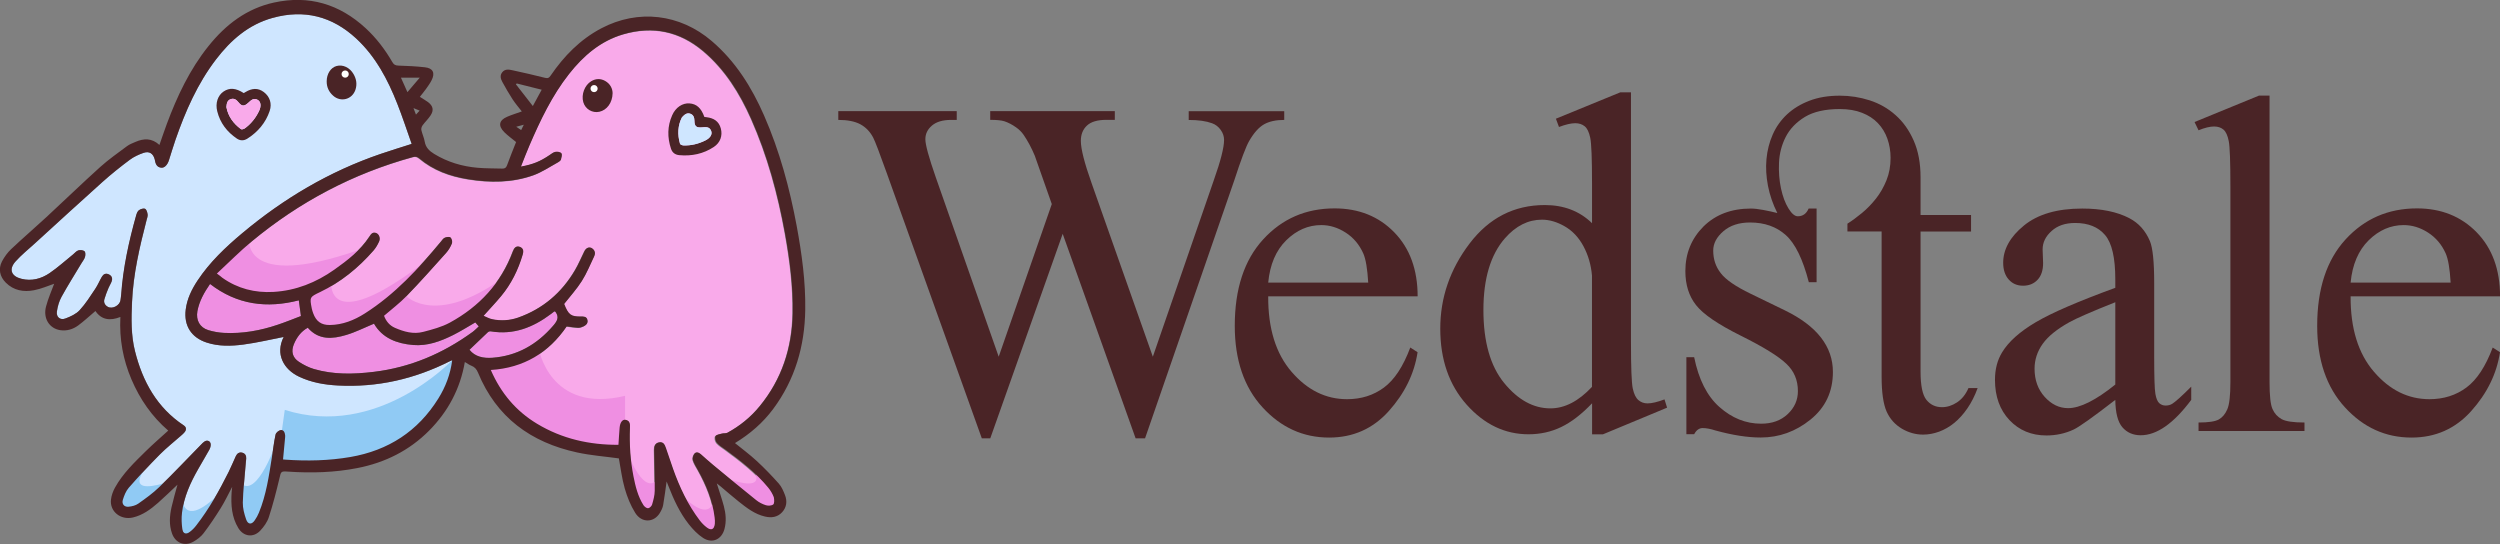 <svg width="216" height="47" viewBox="0 0 216 47" fill="none" xmlns="http://www.w3.org/2000/svg">
<rect x="0" y="0" width="216" height="47" fill="#808080" stroke="none"/>
<g clip-path="url(#clip0_2_105)">
<path d="M110.958 9.604V10.36C110.24 10.36 109.652 10.491 109.204 10.747C108.756 11.004 108.327 11.489 107.921 12.193C107.65 12.669 107.221 13.802 106.637 15.598L98.933 37.871H98.117L91.817 20.202L85.56 37.871H84.828L76.606 14.927C75.994 13.215 75.607 12.203 75.444 11.89C75.173 11.372 74.8 10.99 74.333 10.738C73.867 10.486 73.227 10.36 72.429 10.36V9.604H82.662V10.36H82.172C81.454 10.36 80.903 10.523 80.52 10.85C80.138 11.176 79.951 11.568 79.951 12.03C79.951 12.506 80.25 13.597 80.847 15.309L86.288 30.819L90.875 17.632L90.058 15.309L89.405 13.453C89.12 12.771 88.798 12.175 88.448 11.661C88.271 11.405 88.052 11.186 87.795 11.008C87.455 10.766 87.114 10.588 86.778 10.477C86.521 10.397 86.111 10.355 85.555 10.355V9.6H96.32V10.355H95.588C94.827 10.355 94.267 10.519 93.917 10.845C93.563 11.172 93.385 11.615 93.385 12.17C93.385 12.865 93.693 14.073 94.305 15.799L99.605 30.819L104.864 15.598C105.462 13.914 105.76 12.743 105.76 12.095C105.76 11.783 105.662 11.489 105.466 11.218C105.27 10.948 105.023 10.756 104.724 10.649C104.206 10.458 103.534 10.365 102.704 10.365V9.609H110.958V9.604Z" fill="#4A2426"/>
<path d="M109.573 25.604C109.559 28.374 110.23 30.548 111.593 32.125C112.951 33.701 114.547 34.49 116.385 34.49C117.608 34.49 118.672 34.154 119.577 33.482C120.482 32.81 121.238 31.658 121.849 30.026L122.479 30.431C122.195 32.293 121.364 33.986 119.992 35.516C118.62 37.046 116.899 37.806 114.836 37.806C112.592 37.806 110.674 36.934 109.078 35.189C107.482 33.445 106.684 31.099 106.684 28.151C106.684 24.96 107.501 22.469 109.139 20.683C110.776 18.896 112.83 18.005 115.307 18.005C117.398 18.005 119.12 18.695 120.464 20.072C121.807 21.452 122.484 23.295 122.484 25.604H109.573ZM109.573 24.419H118.214C118.144 23.225 118.004 22.381 117.785 21.891C117.444 21.13 116.94 20.533 116.269 20.099C115.597 19.666 114.892 19.447 114.159 19.447C113.03 19.447 112.022 19.885 111.131 20.762C110.24 21.639 109.722 22.856 109.573 24.419Z" fill="#4A2426"/>
<path d="M137.547 34.853C136.637 35.805 135.745 36.486 134.877 36.901C134.01 37.316 133.072 37.522 132.064 37.522C130.025 37.522 128.242 36.668 126.721 34.965C125.2 33.258 124.439 31.071 124.439 28.393C124.439 25.716 125.284 23.267 126.968 21.046C128.653 18.826 130.823 17.716 133.473 17.716C135.115 17.716 136.478 18.238 137.551 19.283V15.841C137.551 13.709 137.5 12.398 137.397 11.909C137.295 11.419 137.136 11.088 136.917 10.91C136.697 10.733 136.427 10.645 136.1 10.645C135.745 10.645 135.279 10.752 134.696 10.971L134.43 10.257L139.996 7.976H140.916V29.559C140.916 31.747 140.967 33.081 141.07 33.561C141.172 34.042 141.336 34.382 141.56 34.569C141.784 34.76 142.045 34.853 142.343 34.853C142.712 34.853 143.202 34.737 143.813 34.508L144.037 35.222L138.494 37.526H137.556V34.853H137.547ZM137.547 33.426V23.808C137.467 22.884 137.22 22.04 136.814 21.28C136.408 20.519 135.867 19.946 135.195 19.558C134.523 19.171 133.865 18.98 133.226 18.98C132.031 18.98 130.963 19.517 130.025 20.589C128.788 22.003 128.167 24.069 128.167 26.784C128.167 29.527 128.765 31.63 129.959 33.09C131.154 34.55 132.488 35.283 133.954 35.283C135.195 35.283 136.389 34.662 137.547 33.426Z" fill="#4A2426"/>
<path d="M156.953 18.024V24.382H156.282C155.764 22.385 155.101 21.028 154.284 20.305C153.482 19.587 152.455 19.223 151.205 19.223C150.253 19.223 149.487 19.474 148.9 19.978C148.316 20.482 148.022 21.037 148.022 21.648C148.022 22.395 148.237 23.048 148.676 23.603C149.096 24.158 149.954 24.75 151.247 25.375L154.224 26.821C156.981 28.165 158.363 29.937 158.363 32.139C158.363 33.837 157.719 35.208 156.426 36.253C155.148 37.284 153.715 37.801 152.124 37.801C150.981 37.801 149.679 37.596 148.209 37.191C147.789 37.055 147.42 36.985 147.108 36.985C146.809 36.985 146.562 37.163 146.375 37.517H145.703V30.861H146.375C146.767 32.792 147.495 34.224 148.554 35.161C149.641 36.127 150.845 36.607 152.161 36.607C153.099 36.607 153.86 36.337 154.443 35.791C155.04 35.236 155.339 34.569 155.339 33.795C155.339 32.843 155.008 32.055 154.34 31.43C153.659 30.777 152.348 29.97 150.407 29.004C148.438 28.025 147.145 27.143 146.534 26.355C145.922 25.58 145.615 24.601 145.615 23.421C145.615 21.9 146.137 20.617 147.182 19.568C148.228 18.537 149.595 18.019 151.279 18.019C151.564 18.019 151.923 18.061 152.348 18.14C152.777 18.22 153.178 18.308 153.561 18.406C153.178 17.646 152.912 16.862 152.754 16.065C152.6 15.262 152.553 14.488 152.623 13.742C152.693 12.995 152.87 12.286 153.164 11.624C153.458 10.957 153.869 10.379 154.396 9.884C154.928 9.39 155.572 8.993 156.333 8.704C157.093 8.41 157.971 8.266 158.965 8.266C159.847 8.266 160.705 8.401 161.545 8.671C162.38 8.942 163.127 9.366 163.775 9.945C164.429 10.523 164.951 11.256 165.343 12.146C165.735 13.037 165.936 14.092 165.936 15.314V18.574H170.299V20.002H165.936V32.106C165.936 33.314 166.104 34.13 166.445 34.55C166.785 34.97 167.233 35.18 167.788 35.18C168.236 35.18 168.67 35.04 169.095 34.76C169.515 34.48 169.842 34.07 170.075 33.529H170.868C170.626 34.196 170.327 34.779 169.982 35.283C169.636 35.786 169.258 36.202 168.852 36.537C168.446 36.869 168.008 37.12 167.546 37.293C167.084 37.461 166.622 37.55 166.16 37.55C165.521 37.55 164.909 37.382 164.326 37.041C163.729 36.687 163.286 36.192 163.001 35.553C162.716 34.9 162.572 33.902 162.572 32.559V19.997H159.618V19.325C160.024 19.069 160.448 18.756 160.882 18.397C161.316 18.038 161.718 17.623 162.086 17.156C162.455 16.69 162.754 16.163 162.992 15.575C163.23 14.992 163.346 14.344 163.346 13.639C163.346 13.056 163.253 12.506 163.071 11.988C162.889 11.47 162.614 11.022 162.254 10.645C161.895 10.262 161.438 9.963 160.887 9.749C160.336 9.53 159.693 9.422 158.96 9.422C157.695 9.422 156.692 9.651 155.941 10.103C155.194 10.561 154.644 11.134 154.289 11.825C153.934 12.52 153.743 13.261 153.706 14.054C153.673 14.847 153.729 15.594 153.878 16.284C154.028 16.979 154.242 17.553 154.522 18.005C154.802 18.462 155.068 18.686 155.33 18.686C155.764 18.686 156.076 18.462 156.268 18.015H156.953V18.024Z" fill="#4A2426"/>
<path d="M182.762 34.55C180.845 36.034 179.645 36.887 179.155 37.116C178.423 37.456 177.639 37.624 176.813 37.624C175.52 37.624 174.456 37.181 173.621 36.3C172.786 35.418 172.366 34.257 172.366 32.815C172.366 31.905 172.571 31.117 172.977 30.45C173.533 29.527 174.503 28.659 175.884 27.843C177.266 27.026 179.557 26.038 182.762 24.867V24.134C182.762 22.273 182.468 20.995 181.876 20.305C181.283 19.61 180.425 19.265 179.295 19.265C178.437 19.265 177.76 19.498 177.256 19.96C176.738 20.421 176.482 20.953 176.482 21.55L176.524 22.73C176.524 23.355 176.365 23.836 176.043 24.176C175.721 24.517 175.306 24.685 174.788 24.685C174.284 24.685 173.873 24.508 173.556 24.153C173.239 23.799 173.075 23.318 173.075 22.707C173.075 21.541 173.673 20.463 174.867 19.488C176.062 18.509 177.742 18.019 179.902 18.019C181.559 18.019 182.921 18.299 183.98 18.854C184.783 19.274 185.375 19.936 185.753 20.832C185.996 21.415 186.122 22.614 186.122 24.419V30.758C186.122 32.54 186.155 33.627 186.225 34.028C186.295 34.429 186.407 34.695 186.561 34.835C186.715 34.97 186.897 35.04 187.102 35.04C187.321 35.04 187.508 34.993 187.671 34.895C187.956 34.718 188.507 34.224 189.323 33.407V34.55C187.802 36.589 186.346 37.606 184.96 37.606C184.293 37.606 183.766 37.372 183.369 36.911C182.977 36.449 182.776 35.665 182.762 34.55ZM182.762 33.226V26.112C180.709 26.928 179.384 27.507 178.787 27.843C177.714 28.44 176.944 29.065 176.482 29.718C176.02 30.371 175.786 31.085 175.786 31.859C175.786 32.838 176.08 33.65 176.664 34.294C177.247 34.938 177.919 35.264 178.684 35.264C179.715 35.264 181.078 34.583 182.762 33.226Z" fill="#4A2426"/>
<path d="M196.089 8.261V33.02C196.089 34.191 196.173 34.965 196.346 35.343C196.514 35.726 196.775 36.01 197.13 36.211C197.484 36.407 198.142 36.505 199.108 36.505V37.237H189.953V36.505C190.812 36.505 191.395 36.416 191.708 36.239C192.02 36.062 192.263 35.772 192.44 35.362C192.618 34.956 192.706 34.172 192.706 33.02V16.065C192.706 13.961 192.66 12.664 192.562 12.184C192.468 11.703 192.314 11.372 192.104 11.195C191.894 11.018 191.624 10.929 191.297 10.929C190.942 10.929 190.494 11.036 189.953 11.256L189.608 10.542L195.175 8.261H196.089Z" fill="#4A2426"/>
<path d="M203.093 25.604C203.079 28.374 203.751 30.548 205.114 32.125C206.472 33.701 208.067 34.49 209.906 34.49C211.128 34.49 212.192 34.154 213.098 33.482C214.003 32.81 214.759 31.658 215.37 30.026L216 30.431C215.715 32.293 214.885 33.986 213.513 35.516C212.141 37.046 210.419 37.806 208.357 37.806C206.112 37.806 204.194 36.934 202.599 35.189C201.003 33.445 200.205 31.099 200.205 28.151C200.205 24.96 201.021 22.469 202.659 20.683C204.297 18.896 206.35 18.005 208.828 18.005C210.918 18.005 212.64 18.695 213.984 20.072C215.328 21.452 216.005 23.295 216.005 25.604H203.093ZM203.093 24.419H211.735C211.665 23.225 211.525 22.381 211.306 21.891C210.965 21.13 210.461 20.533 209.789 20.099C209.117 19.666 208.413 19.447 207.68 19.447C206.551 19.447 205.543 19.885 204.652 20.762C203.765 21.639 203.242 22.856 203.093 24.419Z" fill="#4A2426"/>
<path d="M62.346 37.48C62.499 37.438 62.686 37.48 62.817 37.41C63.899 36.827 64.837 36.062 65.612 35.115C67.525 32.787 68.407 30.082 68.458 27.096C68.5 24.773 68.206 22.479 67.796 20.198C67.18 16.797 66.284 13.476 64.879 10.309C63.89 8.084 62.626 6.041 60.74 4.445C58.701 2.724 56.387 2.239 53.834 2.981C51.865 3.55 50.386 4.832 49.145 6.404C47.666 8.275 46.658 10.407 45.72 12.58C45.468 13.168 45.244 13.765 44.983 14.414C46.032 14.218 46.634 13.97 47.446 13.425C47.61 13.313 47.778 13.173 47.96 13.14C48.127 13.112 48.398 13.154 48.477 13.266C48.562 13.378 48.492 13.63 48.44 13.802C48.417 13.896 48.3 13.98 48.207 14.031C47.493 14.418 46.807 14.894 46.051 15.165C44.217 15.818 42.313 15.818 40.405 15.51C38.856 15.262 37.414 14.74 36.196 13.714C36.014 13.56 35.869 13.532 35.636 13.597C30.466 15.02 25.837 17.469 21.717 20.883C20.685 21.741 19.738 22.702 18.707 23.659C18.856 23.77 18.917 23.812 18.978 23.859C19.048 23.915 19.108 23.976 19.178 24.022C20.503 24.965 21.992 25.338 23.593 25.244C25.534 25.133 27.274 24.433 28.851 23.323C29.999 22.516 31.105 21.657 31.889 20.463C32.029 20.249 32.169 20.03 32.477 20.155C32.724 20.253 32.864 20.599 32.729 20.883C32.603 21.158 32.44 21.434 32.244 21.667C30.937 23.164 29.421 24.4 27.615 25.263C26.724 25.692 26.714 25.706 26.905 26.677C26.933 26.821 26.98 26.961 27.032 27.101C27.288 27.796 27.731 28.118 28.464 28.104C29.575 28.085 30.573 27.684 31.488 27.106C34.082 25.459 36.135 23.225 38.077 20.883C38.179 20.762 38.277 20.603 38.412 20.552C38.562 20.491 38.818 20.463 38.907 20.547C39.014 20.65 39.07 20.916 39.014 21.06C38.898 21.354 38.725 21.643 38.515 21.877C37.391 23.127 36.271 24.386 35.104 25.594C34.507 26.21 33.807 26.733 33.149 27.306C33.326 27.777 33.62 28.141 34.087 28.346C34.871 28.687 35.692 28.925 36.537 28.696C37.321 28.491 38.128 28.281 38.832 27.899C41.385 26.509 43.265 24.489 44.287 21.732C44.395 21.443 44.562 21.224 44.889 21.35C45.197 21.466 45.225 21.718 45.132 22.026C44.74 23.346 44.143 24.559 43.261 25.618C42.789 26.182 42.281 26.714 41.754 27.306C42.005 27.409 42.234 27.544 42.477 27.596C43.242 27.759 44.017 27.712 44.749 27.456C46.882 26.7 48.51 25.305 49.653 23.36C49.957 22.838 50.19 22.278 50.461 21.737C50.619 21.415 50.899 21.308 51.147 21.49C51.394 21.672 51.427 21.923 51.301 22.185C50.96 22.898 50.661 23.64 50.241 24.302C49.803 24.997 49.243 25.608 48.715 26.28C49.093 27.222 49.299 27.381 50.185 27.367C50.419 27.362 50.647 27.372 50.722 27.647C50.797 27.927 50.629 28.099 50.409 28.211C50.26 28.286 50.083 28.346 49.919 28.342C49.602 28.332 49.289 28.272 48.935 28.225C47.381 30.497 45.216 31.808 42.374 31.989C43.242 33.977 44.539 35.53 46.368 36.635C48.533 37.941 50.899 38.464 53.4 38.455C53.438 37.932 53.461 37.452 53.503 36.976C53.545 36.519 53.755 36.239 54.026 36.295C54.441 36.379 54.404 36.724 54.394 37.032C54.343 38.422 54.432 39.803 54.698 41.169C54.87 42.042 55.08 42.909 55.566 43.674C55.645 43.8 55.836 43.945 55.962 43.935C56.088 43.926 56.27 43.754 56.307 43.618C56.419 43.231 56.531 42.825 56.536 42.429C56.545 41.253 56.499 40.078 56.485 38.902C56.48 38.585 56.569 38.291 56.937 38.235C57.306 38.179 57.418 38.464 57.511 38.744C57.717 39.341 57.913 39.938 58.123 40.53C58.687 42.121 59.397 43.642 60.428 44.99C60.596 45.214 60.806 45.419 61.03 45.591C61.417 45.885 61.674 45.769 61.73 45.283C61.753 45.102 61.734 44.91 61.711 44.728C61.534 43.268 60.988 41.939 60.278 40.666C60.115 40.376 59.928 40.087 59.831 39.775C59.779 39.611 59.854 39.355 59.971 39.219C60.129 39.028 60.348 39.112 60.526 39.266C60.88 39.579 61.226 39.896 61.59 40.194C62.822 41.211 64.049 42.228 65.295 43.226C65.542 43.422 65.841 43.581 66.139 43.674C66.335 43.735 66.643 43.725 66.778 43.604C66.886 43.511 66.872 43.18 66.802 42.998C66.69 42.704 66.517 42.419 66.317 42.172C65.262 40.889 63.965 39.877 62.63 38.902C62.369 38.711 62.084 38.543 61.879 38.305C61.762 38.17 61.688 37.862 61.762 37.727C61.865 37.568 62.15 37.536 62.346 37.48Z" fill="#F9AAEA"/>
<path d="M32.314 27.969C33.042 29.223 34.283 29.69 35.687 29.811C36.938 29.918 38.077 29.489 39.168 28.944C39.808 28.622 40.414 28.239 41.068 27.861C41.142 27.945 41.24 28.062 41.366 28.206C41.179 28.375 41.021 28.547 40.834 28.682C38.268 30.544 35.435 31.752 32.272 32.134C30.541 32.344 28.814 32.381 27.12 31.887C26.668 31.752 26.224 31.528 25.828 31.267C25.263 30.898 25.132 30.366 25.389 29.741C25.636 29.149 26 28.645 26.588 28.319C27.535 29.41 28.73 29.298 29.911 28.944C30.736 28.696 31.506 28.3 32.314 27.969Z" fill="#EF8FE2"/>
<path d="M18.147 24.535C20.489 26.345 23.07 26.658 25.818 25.949C25.879 26.397 25.935 26.812 26 27.306C25.361 27.549 24.689 27.824 24.008 28.053C22.496 28.566 20.942 28.846 19.341 28.762C18.889 28.738 18.432 28.654 17.998 28.524C17.256 28.295 16.92 27.661 17.055 26.891C17.214 26.023 17.638 25.277 18.147 24.535Z" fill="#EF8FE2"/>
<path d="M40.564 30.222C41.109 29.695 41.623 29.2 42.145 28.71C42.201 28.654 42.313 28.617 42.388 28.626C44.371 28.962 46.06 28.291 47.61 27.124C47.698 27.059 47.787 26.989 47.876 26.919C47.894 26.905 47.918 26.905 47.941 26.901C47.96 26.914 47.983 26.928 47.997 26.947C48.337 27.414 48.137 27.745 47.796 28.141C46.396 29.765 44.684 30.753 42.528 30.912C41.767 30.963 41.049 30.828 40.564 30.222Z" fill="#EF8FE2"/>
<path d="M38.86 31.215C35.818 32.75 32.603 33.492 29.187 33.309C28.03 33.249 26.901 33.048 25.846 32.554C24.493 31.915 23.77 30.585 24.507 29.116C23.359 29.335 22.197 29.615 21.017 29.774C19.962 29.914 18.889 29.942 17.853 29.601C16.514 29.163 15.87 28.137 16.043 26.751C16.159 25.818 16.556 25.002 17.069 24.237C18.119 22.651 19.486 21.359 20.933 20.146C24.502 17.161 28.45 14.819 32.864 13.308C33.746 13.005 34.638 12.734 35.566 12.436C35.151 11.265 34.773 10.103 34.325 8.97C33.499 6.876 32.458 4.898 30.779 3.335C28.697 1.404 26.28 0.788 23.537 1.553C21.469 2.127 19.944 3.461 18.665 5.131C17.06 7.23 16.019 9.609 15.165 12.086C14.965 12.669 14.787 13.261 14.601 13.849C14.47 14.259 14.213 14.521 13.933 14.488C13.551 14.446 13.443 14.157 13.387 13.835C13.387 13.821 13.383 13.812 13.383 13.798C13.257 13.266 12.907 13.028 12.398 13.21C11.983 13.355 11.563 13.546 11.218 13.807C10.406 14.414 9.612 15.053 8.857 15.724C6.892 17.483 4.951 19.269 3 21.046C2.445 21.555 1.848 22.031 1.349 22.59C0.742 23.267 0.971 23.864 1.853 24.088C2.739 24.312 3.565 24.088 4.288 23.598C5.002 23.113 5.641 22.525 6.318 21.984C6.472 21.858 6.607 21.686 6.785 21.63C6.943 21.583 7.195 21.611 7.312 21.713C7.401 21.793 7.396 22.049 7.349 22.203C7.289 22.399 7.149 22.567 7.041 22.749C6.463 23.715 5.861 24.666 5.32 25.65C5.11 26.028 4.984 26.476 4.923 26.91C4.853 27.395 5.208 27.689 5.665 27.516C6.103 27.348 6.579 27.134 6.892 26.798C7.405 26.243 7.816 25.585 8.241 24.951C8.46 24.624 8.609 24.251 8.81 23.91C8.941 23.687 9.136 23.579 9.407 23.705C9.682 23.836 9.748 24.055 9.65 24.321C9.58 24.517 9.458 24.694 9.379 24.885C9.248 25.203 9.118 25.524 9.024 25.856C8.945 26.136 9.076 26.378 9.328 26.513C9.738 26.733 10.378 26.373 10.42 25.916C10.434 25.767 10.466 25.622 10.476 25.473C10.644 23.131 11.143 20.855 11.773 18.602C11.82 18.439 11.89 18.248 12.016 18.159C12.155 18.061 12.412 17.982 12.543 18.043C12.669 18.103 12.734 18.355 12.762 18.528C12.786 18.677 12.716 18.84 12.674 18.999C12.072 21.336 11.516 23.677 11.414 26.098C11.353 27.526 11.32 28.948 11.67 30.343C12.328 32.964 13.569 35.213 15.879 36.752C16.113 36.906 16.127 37.116 15.968 37.326C15.879 37.442 15.762 37.54 15.651 37.638C15.039 38.179 14.391 38.688 13.817 39.266C12.893 40.199 11.997 41.16 11.134 42.144C10.886 42.429 10.732 42.825 10.62 43.194C10.513 43.553 10.751 43.819 11.124 43.782C11.409 43.749 11.726 43.674 11.955 43.516C12.589 43.068 13.229 42.611 13.784 42.07C15.011 40.88 16.183 39.635 17.382 38.413C17.475 38.315 17.573 38.212 17.685 38.142C17.937 37.983 18.203 38.119 18.212 38.413C18.217 38.562 18.161 38.73 18.086 38.865C17.774 39.429 17.442 39.98 17.125 40.535C16.453 41.71 15.893 42.937 15.735 44.299C15.678 44.77 15.697 45.265 15.767 45.736C15.823 46.114 16.094 46.193 16.397 45.965C16.612 45.806 16.808 45.605 16.971 45.391C18.082 43.959 18.959 42.382 19.766 40.768C19.985 40.33 20.172 39.868 20.377 39.42C20.489 39.178 20.676 39.042 20.942 39.112C21.185 39.178 21.297 39.369 21.278 39.621C21.264 39.807 21.241 39.989 21.227 40.176C21.138 41.258 21.017 42.345 20.989 43.427C20.975 43.907 21.115 44.407 21.273 44.868C21.432 45.335 21.749 45.349 22.025 44.948C22.165 44.742 22.286 44.528 22.379 44.299C23.009 42.765 23.242 41.137 23.499 39.518C23.602 38.86 23.672 38.193 23.817 37.545C23.854 37.382 24.101 37.181 24.269 37.158C24.526 37.125 24.624 37.377 24.647 37.615C24.656 37.713 24.642 37.811 24.633 37.909C24.577 38.496 24.526 39.084 24.465 39.695C24.54 39.705 24.6 39.709 24.656 39.714C26.541 39.845 28.413 39.807 30.284 39.485C33.564 38.916 36.112 37.265 37.88 34.434C38.506 33.431 38.921 32.349 39.07 31.127C38.968 31.169 38.912 31.187 38.86 31.215Z" fill="#CFE6FF"/>
<path d="M52.929 8.051C52.915 8.881 52.43 9.516 51.786 9.656C51.175 9.791 50.568 9.427 50.395 8.825C50.209 8.172 50.512 7.361 51.077 7.02C51.473 6.782 51.884 6.768 52.285 6.992C52.738 7.249 52.924 7.664 52.929 8.051Z" fill="#4A2426"/>
<path d="M51.329 7.962C51.499 7.962 51.637 7.825 51.637 7.655C51.637 7.484 51.499 7.347 51.329 7.347C51.158 7.347 51.021 7.484 51.021 7.655C51.021 7.825 51.158 7.962 51.329 7.962Z" fill="white"/>
<path d="M28.226 7.029C28.226 6.386 28.571 5.845 29.071 5.705C29.617 5.551 30.218 5.831 30.545 6.4C30.793 6.824 30.867 7.281 30.709 7.757C30.428 8.597 29.444 8.858 28.786 8.27C28.417 7.944 28.221 7.529 28.226 7.029Z" fill="#4A2426"/>
<path d="M29.822 6.712C29.995 6.712 30.134 6.572 30.134 6.4C30.134 6.227 29.995 6.087 29.822 6.087C29.649 6.087 29.509 6.227 29.509 6.4C29.509 6.572 29.649 6.712 29.822 6.712Z" fill="white"/>
<path d="M20.466 11.974C20.765 12.175 21.077 12.165 21.371 11.979C22.281 11.4 22.953 10.612 23.299 9.59C23.518 8.951 23.308 8.345 22.799 7.958C22.281 7.566 21.754 7.627 21.227 7.944C21.171 7.976 21.11 8.014 21.059 8.042C20.368 7.599 19.836 7.561 19.318 7.906C18.824 8.238 18.586 8.905 18.772 9.628C19.024 10.63 19.617 11.4 20.466 11.974ZM19.939 8.564C20.219 8.471 20.424 8.615 20.592 8.825C20.891 9.198 21.087 9.208 21.437 8.895C21.67 8.685 21.908 8.41 22.272 8.634C22.547 8.802 22.585 9.171 22.379 9.595C22.09 10.192 21.689 10.7 21.147 11.092C21.063 11.153 20.886 11.204 20.825 11.162C20.154 10.672 19.706 10.034 19.561 9.254C19.584 8.923 19.64 8.662 19.939 8.564Z" fill="#4A2426"/>
<path d="M20.825 11.162C20.886 11.204 21.063 11.153 21.147 11.092C21.689 10.7 22.09 10.192 22.379 9.595C22.585 9.171 22.547 8.802 22.272 8.634C21.908 8.415 21.675 8.685 21.437 8.895C21.087 9.208 20.891 9.198 20.592 8.825C20.424 8.611 20.219 8.471 19.939 8.564C19.64 8.662 19.584 8.923 19.561 9.254C19.701 10.033 20.154 10.672 20.825 11.162Z" fill="#F9AAEA"/>
<path fill-rule="evenodd" clip-rule="evenodd" d="M21.516 20.482C21.516 20.482 20.681 25.17 30.965 21.611C30.965 21.611 24.712 29.279 18.236 23.943L21.516 20.482Z" fill="#EF8FE2"/>
<path fill-rule="evenodd" clip-rule="evenodd" d="M37.974 21.634C37.974 21.634 27.288 33.972 26.434 25.828L28.618 24.186C28.623 24.19 27.834 29.83 37.974 21.634Z" fill="#EF8FE2"/>
<path d="M35.113 25.594C35.113 25.594 37.792 28.36 43.928 23.659C43.928 23.659 37.75 32.67 32.939 27.857L32.636 26.901L35.067 25.119L35.113 25.594Z" fill="#EF8FE2"/>
<path fill-rule="evenodd" clip-rule="evenodd" d="M54.007 38.632C54.007 38.632 55.873 43.912 57.157 40.754C57.157 40.754 61.352 46.52 61.781 42.755L61.543 42.065L61.048 40.628C61.048 40.628 67.301 43.604 64.753 39.961C64.753 39.961 69.373 44.696 65.906 44.029L61.776 41.361L62.019 44.453L61.534 46.333L59.812 44.938L58.011 41.235L57.152 41.416L56.429 44.271L55.398 44.332L54.002 41.599V38.632H54.007Z" fill="#EF8FE2"/>
<path fill-rule="evenodd" clip-rule="evenodd" d="M15.683 42.942L15.921 42.289L16.421 40.927C16.421 40.927 10.084 43.749 12.669 40.292C12.669 40.292 7.989 44.784 11.498 44.155L15.683 41.622L15.436 44.556L15.931 46.342L17.676 45.018L18.875 42.713C17.601 43.954 15.944 45.102 15.683 42.942Z" fill="#90CAF4"/>
<path fill-rule="evenodd" clip-rule="evenodd" d="M18.87 42.709C19.281 42.307 19.649 41.897 19.916 41.584L19.495 41.501L18.87 42.709Z" fill="#90CAF4"/>
<path fill-rule="evenodd" clip-rule="evenodd" d="M23.56 39.024C23.56 39.024 21.665 44.033 20.368 41.039C20.368 41.039 20.195 41.263 19.92 41.584L20.368 41.673L20.639 42.681L20.979 43.94V45.307L21.819 46.09L22.505 44.761L23.383 42.167L23.56 41.846V39.024Z" fill="#90CAF4"/>
<path d="M39.066 31.127C39.066 31.127 32.608 37.96 24.605 35.413L24.255 37.904L24.012 40.292H28.231L32.211 39.845L35.127 38.329L37.983 35.712L39.742 31.896L39.066 31.127Z" fill="#90CAF4"/>
<path d="M46.536 30.068C46.536 30.068 47.446 35.777 54.007 34.2V37.358V38.632L53.424 38.445L51.637 39.028L47.143 37.606L43.923 35.483L41.861 31.78L44.936 30.926L46.536 30.068Z" fill="#EF8FE2"/>
<path d="M67.287 41.78C66.68 41.099 66.041 40.437 65.374 39.821C64.79 39.28 64.146 38.804 63.502 38.282C64.804 37.493 65.91 36.532 66.801 35.338C68.687 32.801 69.526 29.909 69.573 26.779C69.611 24.349 69.279 21.946 68.841 19.558C68.229 16.265 67.361 13.046 66.013 9.972C64.94 7.528 63.549 5.299 61.487 3.54C58.743 1.194 55.136 0.769 51.949 2.449C50.12 3.414 48.724 4.851 47.572 6.535C47.446 6.721 47.343 6.787 47.096 6.726C46.153 6.483 45.201 6.273 44.249 6.064C43.946 5.998 43.629 5.952 43.396 6.241C43.172 6.516 43.256 6.81 43.4 7.076C43.68 7.584 43.965 8.088 44.282 8.573C44.525 8.946 44.819 9.287 45.085 9.627C44.637 9.791 44.212 9.916 43.806 10.094C43.111 10.397 43.022 10.868 43.564 11.414C43.876 11.726 44.24 11.983 44.59 12.272C44.329 12.934 44.053 13.606 43.806 14.287C43.727 14.506 43.61 14.572 43.4 14.567C42.696 14.544 41.986 14.558 41.286 14.497C39.943 14.385 38.673 14.007 37.511 13.298C37.096 13.042 36.783 12.753 36.695 12.235C36.639 11.899 36.48 11.577 36.406 11.241C36.378 11.12 36.429 10.943 36.504 10.84C36.718 10.542 36.998 10.285 37.199 9.977C37.502 9.52 37.418 9.152 36.98 8.82C36.76 8.657 36.513 8.522 36.275 8.368C36.462 8.125 36.648 7.911 36.812 7.678C36.984 7.435 37.161 7.192 37.292 6.931C37.614 6.297 37.409 5.886 36.704 5.812C35.944 5.728 35.174 5.69 34.408 5.667C34.147 5.658 34.017 5.574 33.895 5.359C33.265 4.272 32.509 3.279 31.581 2.425C29.322 0.35 26.7 -0.439 23.676 0.219C21.306 0.737 19.5 2.127 18.016 3.979C16.397 5.994 15.309 8.303 14.414 10.705C14.194 11.297 13.994 11.894 13.774 12.524C13.112 11.913 12.416 11.95 11.698 12.263C11.451 12.37 11.185 12.468 10.975 12.627C10.191 13.21 9.388 13.774 8.665 14.422C7.092 15.841 5.571 17.314 4.017 18.751C3.009 19.684 1.964 20.58 0.966 21.522C0.648 21.82 0.378 22.198 0.172 22.585C-0.164 23.229 -0.019 23.901 0.499 24.419C1.185 25.104 2.043 25.249 2.939 25.076C3.579 24.955 4.185 24.68 4.68 24.517C4.47 25.09 4.162 25.776 3.975 26.49C3.709 27.511 4.269 28.388 5.212 28.528C5.776 28.612 6.304 28.449 6.752 28.122C7.265 27.744 7.736 27.301 8.245 26.872C8.758 27.633 9.505 27.744 10.401 27.385C10.303 29.298 10.634 31.084 11.362 32.787C12.09 34.494 13.121 35.987 14.535 37.204C13.891 37.792 13.224 38.366 12.598 38.981C11.618 39.947 10.62 40.898 9.943 42.116C9.766 42.433 9.631 42.797 9.589 43.156C9.463 44.192 10.429 44.961 11.488 44.709C12.332 44.509 13.009 44.01 13.644 43.455C14.227 42.941 14.778 42.4 15.333 41.878C15.16 42.522 14.969 43.165 14.82 43.823C14.652 44.579 14.596 45.344 14.862 46.09C15.151 46.916 15.954 47.233 16.714 46.799C17.041 46.612 17.367 46.365 17.591 46.071C18.119 45.376 18.609 44.644 19.07 43.902C19.421 43.343 19.701 42.741 20.06 42.065C20.036 42.279 20.022 42.4 20.013 42.517C19.943 43.604 20.008 44.677 20.596 45.633C21.044 46.365 21.889 46.477 22.482 45.852C22.794 45.521 23.088 45.111 23.228 44.681C23.583 43.595 23.867 42.484 24.133 41.374C24.287 40.73 24.245 40.703 24.908 40.749C26.919 40.884 28.916 40.828 30.895 40.437C33.27 39.97 35.356 38.935 37.073 37.209C38.706 35.562 39.761 33.603 40.162 31.276C40.362 31.392 40.531 31.523 40.717 31.593C41.016 31.705 41.179 31.905 41.3 32.194C42.892 36.061 45.869 38.23 49.868 39.093C51.048 39.35 52.261 39.438 53.47 39.606C53.629 40.451 53.731 41.337 53.974 42.186C54.184 42.923 54.478 43.664 54.884 44.313C55.444 45.204 56.498 45.166 57.012 44.318C57.138 44.108 57.254 43.874 57.296 43.641C57.418 42.96 57.497 42.27 57.595 41.598C57.642 41.71 57.698 41.855 57.754 41.999C58.211 43.165 58.729 44.299 59.508 45.288C59.863 45.736 60.278 46.174 60.754 46.482C61.538 46.986 62.35 46.612 62.593 45.712C62.77 45.05 62.714 44.383 62.541 43.734C62.368 43.086 62.145 42.447 61.93 41.766C62.056 41.869 62.158 41.943 62.261 42.027C62.784 42.466 63.292 42.913 63.829 43.338C64.515 43.884 65.215 44.429 66.097 44.63C66.638 44.756 67.165 44.7 67.571 44.262C67.968 43.828 68.029 43.305 67.823 42.774C67.688 42.428 67.534 42.055 67.287 41.78ZM44.576 7.286C44.599 7.262 44.623 7.234 44.646 7.211C45.355 7.388 46.065 7.57 46.802 7.752C46.545 8.223 46.307 8.662 46.037 9.161C45.528 8.512 45.052 7.897 44.576 7.286ZM45.257 10.775C45.159 10.971 45.099 11.097 45.029 11.237C44.889 11.143 44.772 11.064 44.604 10.952C44.828 10.891 44.996 10.845 45.257 10.775ZM36.266 6.712C35.883 7.164 35.556 7.547 35.202 7.962C35.01 7.528 34.828 7.127 34.642 6.712C35.174 6.712 35.673 6.712 36.266 6.712ZM36.256 9.557C36.13 9.693 36.042 9.791 35.939 9.903C35.869 9.721 35.813 9.571 35.724 9.338C35.93 9.422 36.07 9.478 36.256 9.557ZM37.871 34.433C36.107 37.265 33.554 38.916 30.274 39.485C28.408 39.807 26.532 39.844 24.647 39.714C24.586 39.709 24.53 39.7 24.455 39.695C24.511 39.084 24.567 38.496 24.623 37.908C24.633 37.81 24.647 37.708 24.637 37.615C24.614 37.377 24.516 37.125 24.259 37.157C24.087 37.181 23.839 37.381 23.807 37.545C23.662 38.193 23.592 38.86 23.489 39.518C23.233 41.141 23 42.769 22.369 44.299C22.276 44.528 22.155 44.742 22.015 44.947C21.744 45.348 21.422 45.334 21.264 44.868C21.105 44.406 20.97 43.907 20.979 43.427C21.007 42.34 21.133 41.258 21.217 40.175C21.231 39.989 21.254 39.807 21.268 39.62C21.287 39.368 21.18 39.177 20.932 39.112C20.666 39.042 20.48 39.177 20.368 39.42C20.162 39.868 19.976 40.325 19.756 40.768C18.949 42.382 18.072 43.958 16.961 45.39C16.798 45.605 16.602 45.806 16.387 45.964C16.084 46.193 15.813 46.109 15.758 45.736C15.688 45.264 15.669 44.775 15.725 44.299C15.883 42.937 16.443 41.715 17.115 40.535C17.433 39.975 17.764 39.424 18.077 38.865C18.151 38.729 18.207 38.566 18.203 38.412C18.198 38.118 17.927 37.983 17.675 38.142C17.563 38.212 17.465 38.314 17.372 38.412C16.177 39.634 15.002 40.875 13.774 42.069C13.219 42.61 12.58 43.068 11.945 43.515C11.716 43.678 11.399 43.753 11.115 43.781C10.746 43.823 10.503 43.553 10.611 43.193C10.723 42.825 10.877 42.428 11.124 42.144C11.987 41.16 12.883 40.199 13.807 39.266C14.381 38.687 15.03 38.179 15.641 37.638C15.753 37.54 15.87 37.442 15.958 37.325C16.117 37.115 16.103 36.906 15.87 36.752C13.555 35.212 12.319 32.964 11.661 30.343C11.311 28.948 11.339 27.52 11.404 26.098C11.511 23.672 12.062 21.331 12.664 18.998C12.706 18.845 12.771 18.677 12.752 18.527C12.729 18.35 12.659 18.103 12.533 18.042C12.402 17.977 12.15 18.056 12.006 18.159C11.88 18.247 11.81 18.439 11.763 18.602C11.129 20.855 10.629 23.131 10.466 25.473C10.457 25.622 10.424 25.767 10.41 25.916C10.368 26.373 9.729 26.737 9.318 26.513C9.066 26.378 8.935 26.135 9.015 25.855C9.108 25.524 9.239 25.202 9.369 24.885C9.449 24.689 9.57 24.512 9.64 24.321C9.738 24.055 9.668 23.835 9.397 23.705C9.131 23.579 8.935 23.686 8.8 23.91C8.599 24.251 8.45 24.624 8.231 24.95C7.806 25.585 7.396 26.242 6.882 26.797C6.574 27.133 6.098 27.348 5.655 27.516C5.198 27.688 4.838 27.399 4.913 26.91C4.974 26.48 5.1 26.032 5.31 25.65C5.851 24.666 6.453 23.714 7.032 22.749C7.139 22.567 7.284 22.399 7.34 22.203C7.386 22.049 7.391 21.792 7.302 21.713C7.186 21.61 6.934 21.582 6.775 21.629C6.598 21.68 6.462 21.858 6.308 21.984C5.636 22.525 4.992 23.113 4.279 23.598C3.555 24.087 2.729 24.311 1.843 24.087C0.961 23.868 0.737 23.266 1.339 22.59C1.838 22.03 2.435 21.555 2.991 21.046C4.941 19.269 6.882 17.482 8.847 15.724C9.603 15.047 10.396 14.413 11.208 13.807C11.558 13.546 11.978 13.354 12.389 13.21C12.897 13.028 13.247 13.27 13.373 13.797C13.378 13.811 13.378 13.821 13.378 13.835C13.438 14.157 13.541 14.441 13.924 14.488C14.199 14.52 14.46 14.259 14.591 13.849C14.778 13.261 14.955 12.669 15.155 12.085C16.019 9.609 17.059 7.23 18.665 5.131C19.943 3.461 21.469 2.127 23.541 1.548C26.285 0.783 28.702 1.404 30.783 3.33C32.463 4.888 33.503 6.866 34.329 8.965C34.777 10.098 35.155 11.26 35.57 12.431C34.642 12.729 33.751 13.004 32.869 13.303C28.45 14.814 24.507 17.151 20.937 20.141C19.491 21.354 18.123 22.646 17.073 24.232C16.565 25.002 16.163 25.818 16.047 26.746C15.874 28.127 16.518 29.158 17.857 29.596C18.893 29.937 19.971 29.904 21.021 29.769C22.202 29.615 23.363 29.335 24.511 29.111C23.769 30.581 24.497 31.915 25.851 32.549C26.905 33.048 28.034 33.244 29.192 33.305C32.607 33.486 35.822 32.745 38.865 31.21C38.916 31.182 38.972 31.163 39.07 31.122C38.911 32.348 38.496 33.431 37.871 34.433ZM18.147 24.535C20.489 26.345 23.07 26.658 25.818 25.949C25.879 26.396 25.934 26.811 26 27.306C25.361 27.549 24.689 27.824 24.007 28.052C22.495 28.565 20.942 28.845 19.341 28.761C18.889 28.738 18.431 28.654 17.997 28.523C17.255 28.295 16.919 27.66 17.055 26.891C17.213 26.023 17.638 25.277 18.147 24.535ZM32.276 32.129C30.545 32.339 28.818 32.376 27.124 31.882C26.672 31.747 26.229 31.523 25.832 31.262C25.267 30.893 25.137 30.361 25.393 29.736C25.641 29.144 26.005 28.64 26.593 28.314C27.54 29.405 28.734 29.293 29.915 28.939C30.736 28.696 31.506 28.299 32.313 27.964C33.041 29.218 34.282 29.685 35.687 29.806C36.938 29.913 38.076 29.484 39.168 28.939C39.807 28.617 40.414 28.234 41.067 27.856C41.142 27.94 41.24 28.057 41.366 28.201C41.179 28.369 41.02 28.542 40.834 28.677C38.267 30.543 35.44 31.751 32.276 32.129ZM40.563 30.221C41.109 29.694 41.622 29.2 42.145 28.71C42.201 28.654 42.313 28.617 42.388 28.626C44.371 28.962 46.06 28.29 47.609 27.124C47.698 27.059 47.786 26.989 47.875 26.919C47.894 26.905 47.922 26.905 47.941 26.9C47.959 26.914 47.983 26.928 47.996 26.947C48.337 27.413 48.136 27.744 47.796 28.141C46.396 29.764 44.684 30.753 42.528 30.912C41.767 30.963 41.048 30.828 40.563 30.221ZM66.811 43.581C66.675 43.697 66.368 43.711 66.171 43.651C65.873 43.557 65.57 43.403 65.327 43.203C64.081 42.205 62.854 41.188 61.622 40.171C61.258 39.872 60.913 39.555 60.558 39.242C60.381 39.089 60.157 39.005 60.003 39.196C59.891 39.331 59.816 39.592 59.863 39.751C59.961 40.063 60.147 40.353 60.311 40.642C61.02 41.915 61.566 43.245 61.743 44.705C61.767 44.887 61.781 45.078 61.762 45.26C61.706 45.745 61.449 45.866 61.062 45.568C60.838 45.4 60.633 45.19 60.46 44.966C59.433 43.613 58.719 42.097 58.155 40.507C57.945 39.914 57.749 39.317 57.544 38.72C57.446 38.44 57.338 38.156 56.97 38.212C56.601 38.268 56.512 38.562 56.517 38.879C56.531 40.054 56.578 41.23 56.568 42.405C56.564 42.806 56.452 43.207 56.34 43.595C56.302 43.73 56.12 43.902 55.994 43.912C55.868 43.921 55.682 43.776 55.598 43.651C55.112 42.886 54.903 42.018 54.73 41.146C54.464 39.779 54.375 38.398 54.427 37.008C54.436 36.7 54.473 36.355 54.058 36.271C53.783 36.215 53.573 36.495 53.535 36.952C53.493 37.428 53.47 37.908 53.433 38.431C50.932 38.445 48.566 37.918 46.401 36.612C44.572 35.511 43.27 33.953 42.406 31.966C45.248 31.789 47.413 30.473 48.967 28.201C49.322 28.248 49.639 28.304 49.952 28.318C50.115 28.323 50.292 28.262 50.442 28.188C50.661 28.076 50.834 27.903 50.754 27.623C50.68 27.348 50.451 27.339 50.218 27.343C49.326 27.357 49.121 27.199 48.748 26.256C49.27 25.589 49.835 24.974 50.274 24.279C50.694 23.616 50.992 22.875 51.333 22.161C51.459 21.9 51.426 21.648 51.179 21.466C50.932 21.284 50.652 21.391 50.493 21.713C50.227 22.254 49.994 22.819 49.686 23.336C48.542 25.286 46.914 26.676 44.782 27.432C44.053 27.688 43.279 27.74 42.509 27.572C42.262 27.52 42.033 27.385 41.786 27.283C42.313 26.695 42.822 26.159 43.293 25.594C44.175 24.535 44.772 23.322 45.164 22.002C45.257 21.695 45.229 21.443 44.922 21.326C44.595 21.205 44.427 21.424 44.319 21.709C43.293 24.465 41.417 26.485 38.865 27.875C38.16 28.258 37.353 28.467 36.569 28.673C35.72 28.897 34.903 28.663 34.119 28.323C33.653 28.118 33.358 27.754 33.181 27.283C33.839 26.713 34.539 26.191 35.136 25.571C36.308 24.363 37.428 23.103 38.547 21.853C38.757 21.62 38.93 21.331 39.047 21.037C39.103 20.897 39.047 20.631 38.939 20.524C38.851 20.44 38.594 20.468 38.445 20.528C38.309 20.58 38.211 20.738 38.109 20.86C36.168 23.201 34.114 25.436 31.52 27.082C30.605 27.665 29.607 28.066 28.496 28.08C27.764 28.09 27.32 27.772 27.064 27.077C27.012 26.937 26.966 26.797 26.938 26.653C26.747 25.678 26.756 25.664 27.647 25.239C29.448 24.377 30.969 23.14 32.276 21.643C32.477 21.415 32.635 21.139 32.761 20.86C32.892 20.57 32.752 20.225 32.509 20.132C32.201 20.011 32.061 20.225 31.921 20.44C31.137 21.634 30.032 22.488 28.884 23.299C27.306 24.414 25.566 25.109 23.625 25.221C22.024 25.314 20.531 24.936 19.21 23.999C19.14 23.948 19.075 23.887 19.01 23.835C18.949 23.789 18.889 23.747 18.739 23.635C19.77 22.679 20.718 21.718 21.749 20.86C25.865 17.445 30.498 14.992 35.668 13.573C35.902 13.508 36.046 13.536 36.228 13.69C37.446 14.716 38.888 15.234 40.437 15.486C42.341 15.794 44.245 15.794 46.083 15.141C46.839 14.87 47.525 14.399 48.239 14.007C48.333 13.956 48.444 13.867 48.472 13.779C48.519 13.601 48.589 13.354 48.51 13.242C48.426 13.13 48.16 13.084 47.992 13.116C47.81 13.149 47.642 13.294 47.479 13.401C46.667 13.947 46.069 14.194 45.015 14.39C45.276 13.741 45.495 13.14 45.752 12.557C46.69 10.388 47.703 8.251 49.177 6.381C50.418 4.809 51.898 3.531 53.867 2.957C56.419 2.215 58.738 2.705 60.773 4.422C62.658 6.017 63.927 8.06 64.912 10.285C66.316 13.452 67.212 16.773 67.828 20.174C68.239 22.455 68.533 24.75 68.491 27.073C68.435 30.058 67.553 32.764 65.644 35.091C64.87 36.038 63.927 36.803 62.849 37.386C62.718 37.456 62.532 37.414 62.378 37.456C62.177 37.512 61.897 37.545 61.818 37.685C61.743 37.82 61.818 38.128 61.934 38.263C62.14 38.501 62.429 38.673 62.686 38.86C64.016 39.835 65.318 40.847 66.372 42.13C66.573 42.372 66.745 42.662 66.857 42.956C66.899 43.156 66.918 43.487 66.811 43.581Z" fill="#4A2426"/>
<path d="M57.973 12.846C58.085 13.191 58.337 13.373 58.687 13.406C59.761 13.504 60.773 13.294 61.674 12.697C62.238 12.324 62.444 11.717 62.28 11.102C62.112 10.472 61.66 10.201 61.048 10.127C60.983 10.117 60.913 10.108 60.857 10.103C60.582 9.334 60.185 8.975 59.565 8.933C58.972 8.891 58.375 9.273 58.076 9.959C57.656 10.901 57.651 11.871 57.973 12.846ZM59.644 9.824C59.919 9.921 59.994 10.159 59.998 10.43C60.003 10.91 60.157 11.036 60.624 11.004C60.936 10.98 61.291 10.906 61.445 11.307C61.562 11.61 61.366 11.923 60.941 12.133C60.348 12.426 59.718 12.585 59.051 12.562C58.949 12.557 58.776 12.492 58.753 12.417C58.519 11.619 58.557 10.84 58.92 10.136C59.145 9.893 59.35 9.721 59.644 9.824Z" fill="#4A2426"/>
<path d="M58.753 12.422C58.776 12.496 58.944 12.562 59.051 12.566C59.718 12.59 60.348 12.431 60.941 12.137C61.366 11.927 61.562 11.615 61.445 11.312C61.291 10.915 60.941 10.985 60.624 11.008C60.157 11.041 60.008 10.915 59.998 10.435C59.994 10.164 59.919 9.926 59.644 9.828C59.35 9.721 59.145 9.898 58.92 10.141C58.561 10.84 58.524 11.624 58.753 12.422Z" fill="#CFE6FF"/>
</g>
<defs>
<clipPath id="clip0_2_105">
<rect width="216" height="47" fill="white"/>
</clipPath>
</defs>
</svg>

